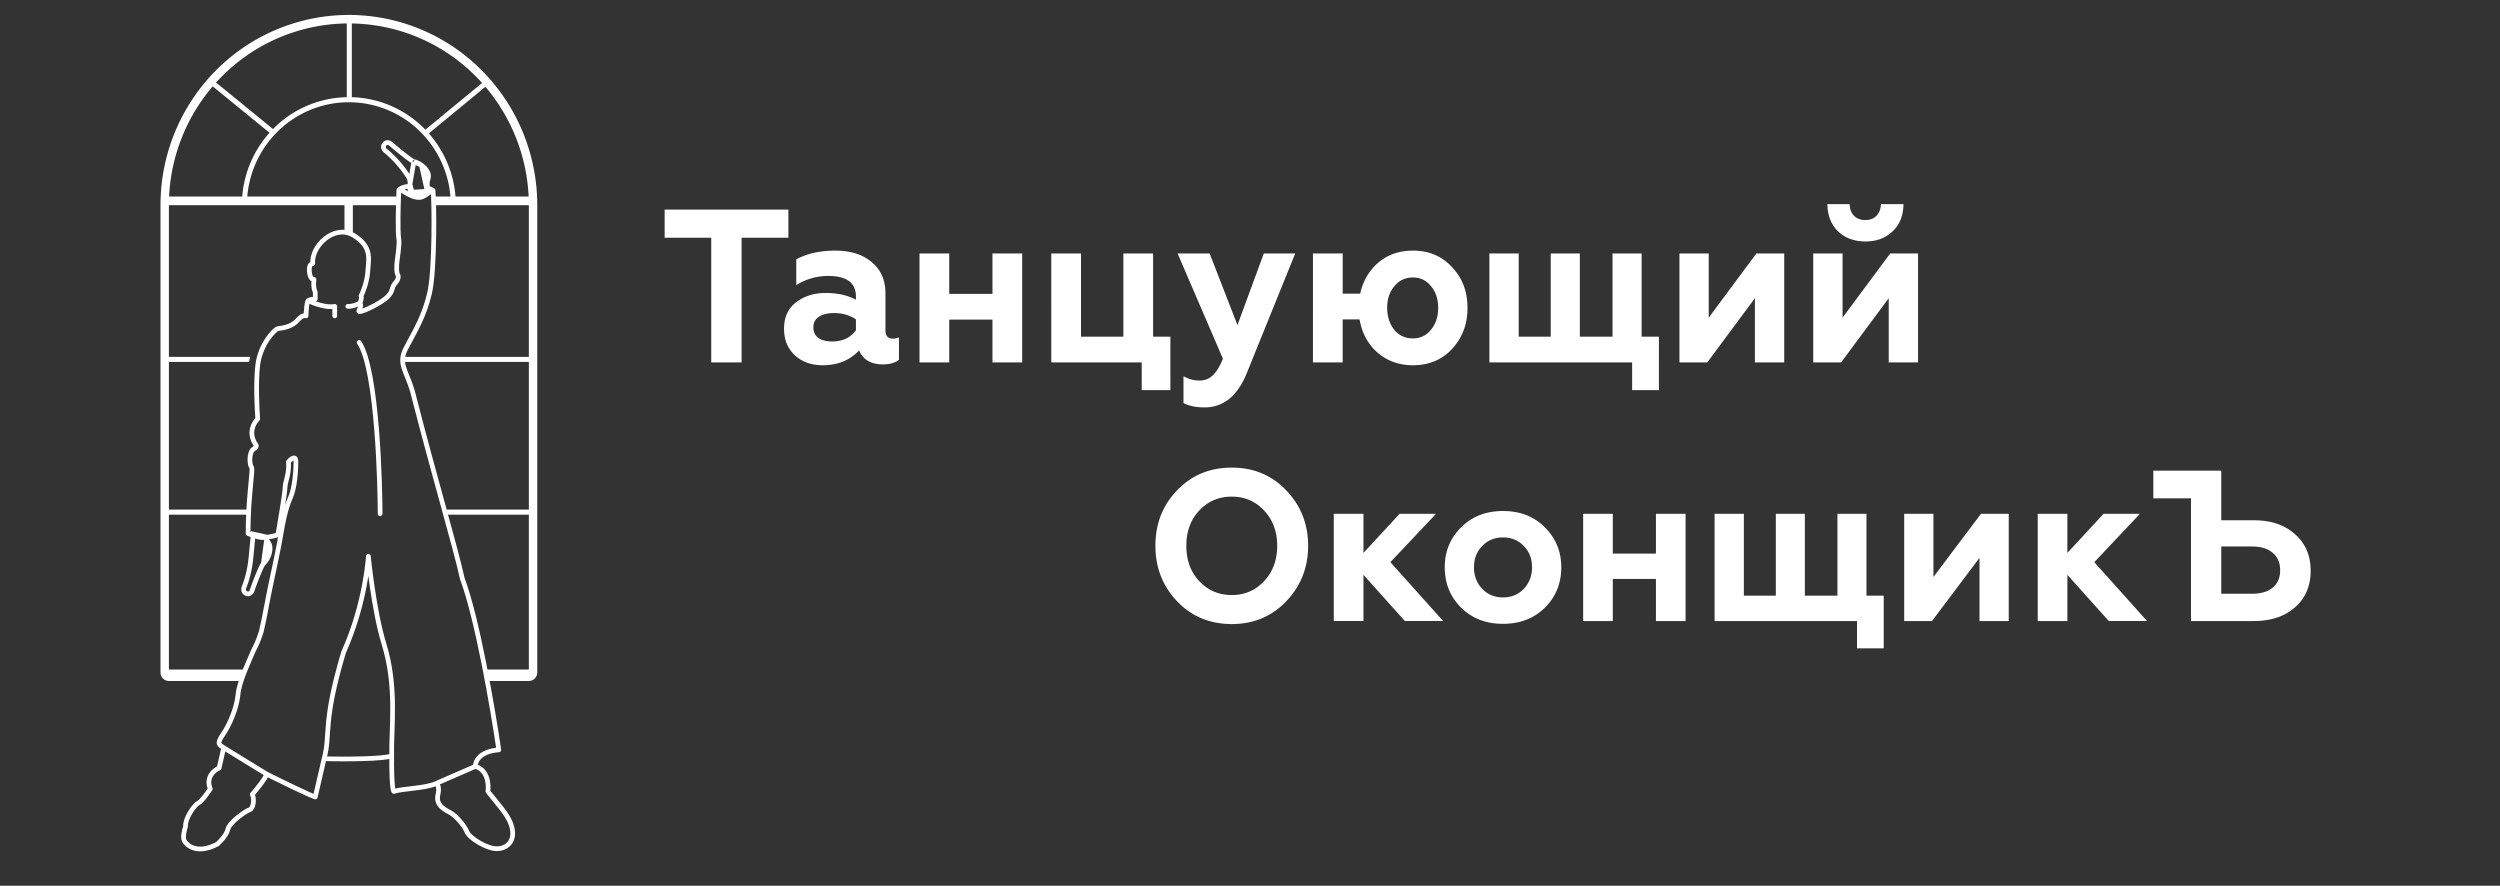 <svg width="350" height="124" viewBox="0 0 350 124" fill="none" xmlns="http://www.w3.org/2000/svg"><rect x="0" y="0" width="350" height="124" fill="#333333" stroke="none"/><path d="M93.05 33.283V29.34h17.325v3.943h-6.552v17.455h-4.25V33.283zm31.946 14.123q.532 0 .856-.183v3.148q-.797.642-2.243.642-2.509 0-3.335-1.956-1.948 2.078-5.077 2.078-2.42 0-3.925-1.406-1.506-1.406-1.506-3.699 0-2.445 1.712-3.73 1.712-1.283 4.103-1.283 2.508 0 4.25.948v-.459q0-2.873-3.896-2.873a8.3 8.3 0 0 0-4.457 1.284v-3.608q2.244-1.222 5.46-1.222 3.189 0 5.077 1.59 1.948 1.589 1.948 4.401v5.166q0 1.162 1.033 1.162m-5.165-1.162v-1.528q-1.299-.886-3.07-.886-1.327 0-2.125.519-.767.52-.767 1.468 0 .977.708 1.497.708.49 1.919.49 2.184 0 3.335-1.56m13.062 4.494h-4.161V35.484h4.161v5.655h6.051v-5.655h4.162v15.254h-4.162v-5.992h-6.051zm30.962 3.882h-4.014v-3.882h-12.662V35.484h4.162v11.647h5.932V35.484h4.162v11.647h2.42zm4.785 2.415q-1.83 0-2.952-.611v-3.76a4.33 4.33 0 0 0 2.244.611q1.12 0 1.859-.733.768-.705 1.417-2.324l-6.346-14.734h4.486l3.896 10.027 3.69-10.027h4.397l-6.818 16.843q-1.947 4.708-5.873 4.708m29.164-5.9q-2.922 0-4.988-1.803-1.978-1.773-2.479-4.616h-2.361v6.022h-4.162V35.484h4.162v5.625h2.449q.59-2.66 2.539-4.341 1.978-1.68 4.84-1.681 3.365 0 5.49 2.323 2.155 2.262 2.155 5.686t-2.155 5.747q-2.125 2.292-5.49 2.292m0-3.76q1.564 0 2.539-1.222 1.002-1.224 1.003-3.057 0-1.835-1.003-3.026-.975-1.224-2.539-1.223-1.593 0-2.597 1.222-1.004 1.193-1.004 3.027 0 1.802.974 3.057 1.004 1.222 2.627 1.222m34.442 7.245h-3.747v-3.882h-19.983V35.484h4.103v11.647h4.486V35.484h4.073v11.647h4.576V35.484h4.072v11.647h2.42zm6.771-3.882h-3.896V35.484h4.102v8.987l6.671-8.987h3.896v15.254h-4.103V41.75zm18.734 0h-3.896V35.484h4.103v8.987l6.671-8.987h3.895v15.254h-4.102V41.75zm3.424-16.935q-2.36 0-3.836-1.406-1.478-1.437-1.506-3.821h3.129q0 1.008.59 1.62.59.61 1.595.611 1.002 0 1.564-.611.59-.612.618-1.62h3.159q-.03 2.415-1.534 3.82-1.477 1.407-3.779 1.407M167.884 81.35q1.825 1.955 4.564 1.955 2.71 0 4.535-1.955t1.825-4.933-1.825-4.934q-1.826-1.955-4.535-1.955-2.739 0-4.564 1.955-1.797 1.925-1.797 4.934 0 3.008 1.797 4.933m-6.125-4.933q0-4.634 3.033-7.761 3.033-3.189 7.656-3.189 4.594 0 7.627 3.189 3.062 3.188 3.062 7.76 0 4.543-3.062 7.761-3.034 3.189-7.627 3.189-4.623 0-7.656-3.189t-3.033-7.76m29.124 10.527h-4.153v-15.01h4.153v5.475l5.064-5.474h5.095l-6.39 6.767 7.391 8.242h-5.359l-5.801-6.467zm15.475-7.52q0 1.805 1.149 3.008 1.148 1.204 2.915 1.204t2.915-1.204q1.149-1.233 1.149-3.008 0-1.804-1.149-2.977-1.148-1.204-2.915-1.204t-2.915 1.204q-1.149 1.173-1.149 2.977m-4.093 0q0-3.339 2.297-5.594 2.267-2.287 5.86-2.287 3.592 0 5.86 2.287 2.297 2.286 2.297 5.594 0 3.369-2.297 5.655-2.298 2.257-5.86 2.257-3.564 0-5.86-2.257-2.297-2.286-2.297-5.654m23.527 7.52h-4.151v-15.01h4.151V77.5h6.039v-5.564h4.15v15.01h-4.15V81.05h-6.039zm37.929 3.82h-3.741v-3.82h-19.936v-15.01h4.095v11.461h4.476v-11.46h4.063v11.46h4.563v-11.46h4.066v11.46h2.414zm6.755-3.82h-3.889v-15.01h4.093v8.844l6.655-8.843h3.889v15.01h-4.095V78.1zm18.955 0h-4.151v-15.01h4.151v5.475l5.066-5.474h5.093l-6.389 6.767 7.391 8.242h-5.359l-5.802-6.467zm26.081 0h-8.777V69.77h-5.271v-3.88h9.512v6.948h4.536q3.68 0 5.829 1.985 2.15 1.925 2.15 5.084t-2.15 5.083q-2.18 1.955-5.829 1.955m-4.536-10.437v6.617h4.299q1.855 0 2.885-.842 1.061-.873 1.062-2.436 0-1.595-1.062-2.467-1.03-.873-2.885-.872z" fill="#fff"/><path fill-rule="evenodd" clip-rule="evenodd" d="M22.47 28.691q.001-.576.026-1.15a26.76 26.76 0 0 1 7.698-17.647 26.24 26.24 0 0 1 18.648-7.802A26.24 26.24 0 0 1 67.49 9.894a26.76 26.76 0 0 1 7.725 18.797v65.457c0 .656-.527 1.188-1.177 1.188h-5.577q-.15-.798-.306-1.604h5.883V72.054H62.63l-.196-.712h11.605V50.674h-17.42a3 3 0 0 1 .026-.713h17.394V28.73H60.964c-.01-.465-.024-.876-.04-1.218h2.139a14.48 14.48 0 0 0-4.129-8.975 14.2 14.2 0 0 0-10.092-4.222 14.2 14.2 0 0 0-10.092 4.222 14.48 14.48 0 0 0-4.13 8.975h21.427c-.013.375-.026.788-.037 1.218H49.4v4.037a2.95 2.95 0 0 0-1.175-.267v-3.77h-24.58v21.232h11.387a8 8 0 0 0-.163.713H23.646v20.668h11.422q-.02.349-.036.712H23.646v21.678h10.94a24 24 0 0 0-.589 1.604H23.646c-.65 0-1.176-.532-1.176-1.188V28.69m17.646 43.363q.086-.35.19-.712h-.576l-.114.712zM74.01 27.511a25.6 25.6 0 0 0-6.052-15.361l-7.922 6.527a15.2 15.2 0 0 1 3.736 8.834zm-6.52-15.896-7.937 6.54-.12-.123a14.9 14.9 0 0 0-10.18-4.425V3.283a25.07 25.07 0 0 1 18.237 8.332M48.548 3.282v10.322a14.9 14.9 0 0 0-10.297 4.428l-.032.032-7.972-6.508q.379-.42.779-.822a25.07 25.07 0 0 1 17.522-7.452m-14.635 24.23a15.2 15.2 0 0 1 3.82-8.93l-7.955-6.493a25.6 25.6 0 0 0-6.103 15.422z" fill="#fff"/><path d="M37.318 108.366c0 .428-1.333 2.079-2 2.851.353.653.118 2.019-.352 2.138s-2.823 1.722-3.058 2.732c-.188.808-1.059 1.722-1.47 2.079-2.881 1.544-4.351.118-4.645-.475-.236-.476.02-1.505.176-1.96-.059-1.247 1.294-3.089 1.823-3.326.423-.19 1.274-1.386 1.646-1.96-.658-1.663.55-2.633 1.235-2.91l.647-2.851m5.998 3.682c1.98.99 6.115 3.017 6.82 3.207l1.235-5.345m-8.055 2.138-5.998-3.682m0 0c-.588-.416-1.058-.475-.118-1.841s1.94-3.682 2.117-5.583c.177-1.9 1.53-4.669 2.058-5.939.258-.618.552-1.034.846-1.865l.352-1.01c.47-1.9.92-4.727 1.33-6.568.412-1.841 1.14-5.488 1.14-5.488s.33-1.817.39-2.173c.058-.357.47-2.91 1.234-4.573.612-1.33.765-3.88.765-4.99 0-.997-.706-.415-1.059 0 .177 1.545-.47 2.851-.47 3.624 0 .617-.667 4.652-1 6.592 0 0-1.338.426-2.153.391s-2.022-.57-2.022-.57c0-5.344.765-9.026.47-9.323-.293-.297-.352-2.08.295-2.495.517-.333.411-.574.294-.653-1.082-1.616-.255-3.049.294-3.564-.118-1.524-.282-5.167 0-7.542.353-2.97 2.41-5.048 2.822-5.108s1.882-.178 2.705-1.128c.659-.76 1.098-.753 1.235-.654.02-.653.106-1.995.294-2.138m2.234 64.142c2.725.06 8.433.06 9.467-.416m-9.467.416c.958-3.563-.271-4.81 2.728-14.907 3.116-6.913 3.469-13.446 3.469-13.446s.764 7.661 2.175 12.234c1.887 6.112 1.005 11.715 1.095 15.703m0 0c-.02 1.525.012 4.657.294 4.989 1.294-.415 4.374-.438 5.822-1.069m0 0c.235 0 .635.309.353 1.544-.353 1.545 1.117 2.138 1.823 2.554.705.416 1.881 1.723 2.234 2.613.353.891 2.763 2.376 4.175 2.376s2.528-1.01 2.175-2.791c-.352-1.782-1.764-3.089-3.41-5.227.137-.97-.023-3.029-1.764-3.504m-5.586 2.435 5.586-2.435m0 0c-.02-.693.611-2.126 3.293-2.316-.823-5.662-3-18.387-5.116-23.994-.977-4.478-3.763-13.684-6.997-26.31-.882-2.875-2.011-3.8-.882-5.939 1.411-2.672 2.528-4.454 3.293-7.661.764-3.207.669-12.888.492-14.432m0 0c-.046-.162-1.117.907-1.764.985-1.47.178-3.02-1.555-3.02-.985m4.784 0-.705-.321m-4.08.32c-.078 1.783-.188 5.655 0 6.89.04.159.059.879-.176 2.495-.236 1.615-.098 2.256 0 2.375.117.158.223.618-.294 1.188-.647.713-.236 1.128-1.176 2.02-.941.89-3.352 2.018-3.822 2.018s.47-.712 0-1.187m5.468-15.798c.066-.147.434-.464 1.375-.56m-6.843 16.358c.117-.218.317-.725.176-1.01.274-.534.847-1.96.94-3.385.118-1.782.648-3.504-1.998-5.108s-5.94 1.485-5.704 3.98c-.196-.02-.565.177-.47 1.128.093.95.47 1.108.646 1.069-.059.356-.106 1.211.177 1.782v.95c-.255.02-.812.095-1 .237m7.233.357c-.444.21-.883.45-1.684.45m-5.55-.807c.734.368 2.505 1.045 3.728.808v1.33" stroke="#fff" stroke-width=".659" stroke-linecap="round" stroke-linejoin="round"/><path d="M57.394 25.794v-.003l.002-.015.006-.072a2 2 0 0 0-.008-.272 1.75 1.75 0 0 0-.285-.803c-.445-.66-1.464-2.156-3.107-3.492a.8.8 0 0 1-.27-.334.61.61 0 0 1 .098-.625.55.55 0 0 1 .328-.207.6.6 0 0 1 .327.034c.16.062.29.177.369.265.449.384 1.139.958 1.77 1.45.319.248.62.473.865.64q.185.126.313.199.063.035.103.053t.04.016m-.551 3.166.551-3.166m-.551 3.166-.004.023V27.1l.17.08.124-.27m-.29-1.116.29 1.116m.261-4.282c.306.069.694.234 1.055.493m-1.055-.493 1.055.493m-1.316 3.79-.124.268.001.001.003.001.007.003a2 2 0 0 0 .122.052c.08.032.19.074.318.113.243.073.596.152.906.09.2-.04.405-.154.54-.239a3 3 0 0 0 .238-.164l.008-.006.004-.003.001-.001m-2.024-.116 1.844-.119M59 23.121c.362.26.713.626.916 1.105.089.21.145.657-.094 1.14v1.425M59 23.121l.822 3.67m-.113.234-.181-.234m.18.234-.18-.234m.18.234.114-.089v-.145M37.308 75.653l.028-.173.046-.277-.272-.061-1.333-.3-.324-.072-.032.334-.074.768-.172 1.781-.009.09c-.085.894-.24 2.517-.985 4.435a.8.8 0 0 0-.07.426c.026.2.147.395.393.493a.55.55 0 0 0 .654-.179c.108-.133.164-.299.19-.415.2-.559.516-1.403.822-2.146.155-.376.305-.722.436-.99.065-.135.187-.344.237-.428m.465-3.286-.438 3.252m.438-3.252c.378.309.465.7.485.876.06.517-.065 1.011-.25 1.418a3.1 3.1 0 0 1-.673.958m-.027.034c.024-.042-.018.024 0 0Zm0 0 .027-.034" stroke="#fff" stroke-width=".659"/><path d="M53.217 71.928c0-3.555-.353-20.184-2.94-23.994" stroke="#fff" stroke-width=".659" stroke-linecap="round"/></svg>
